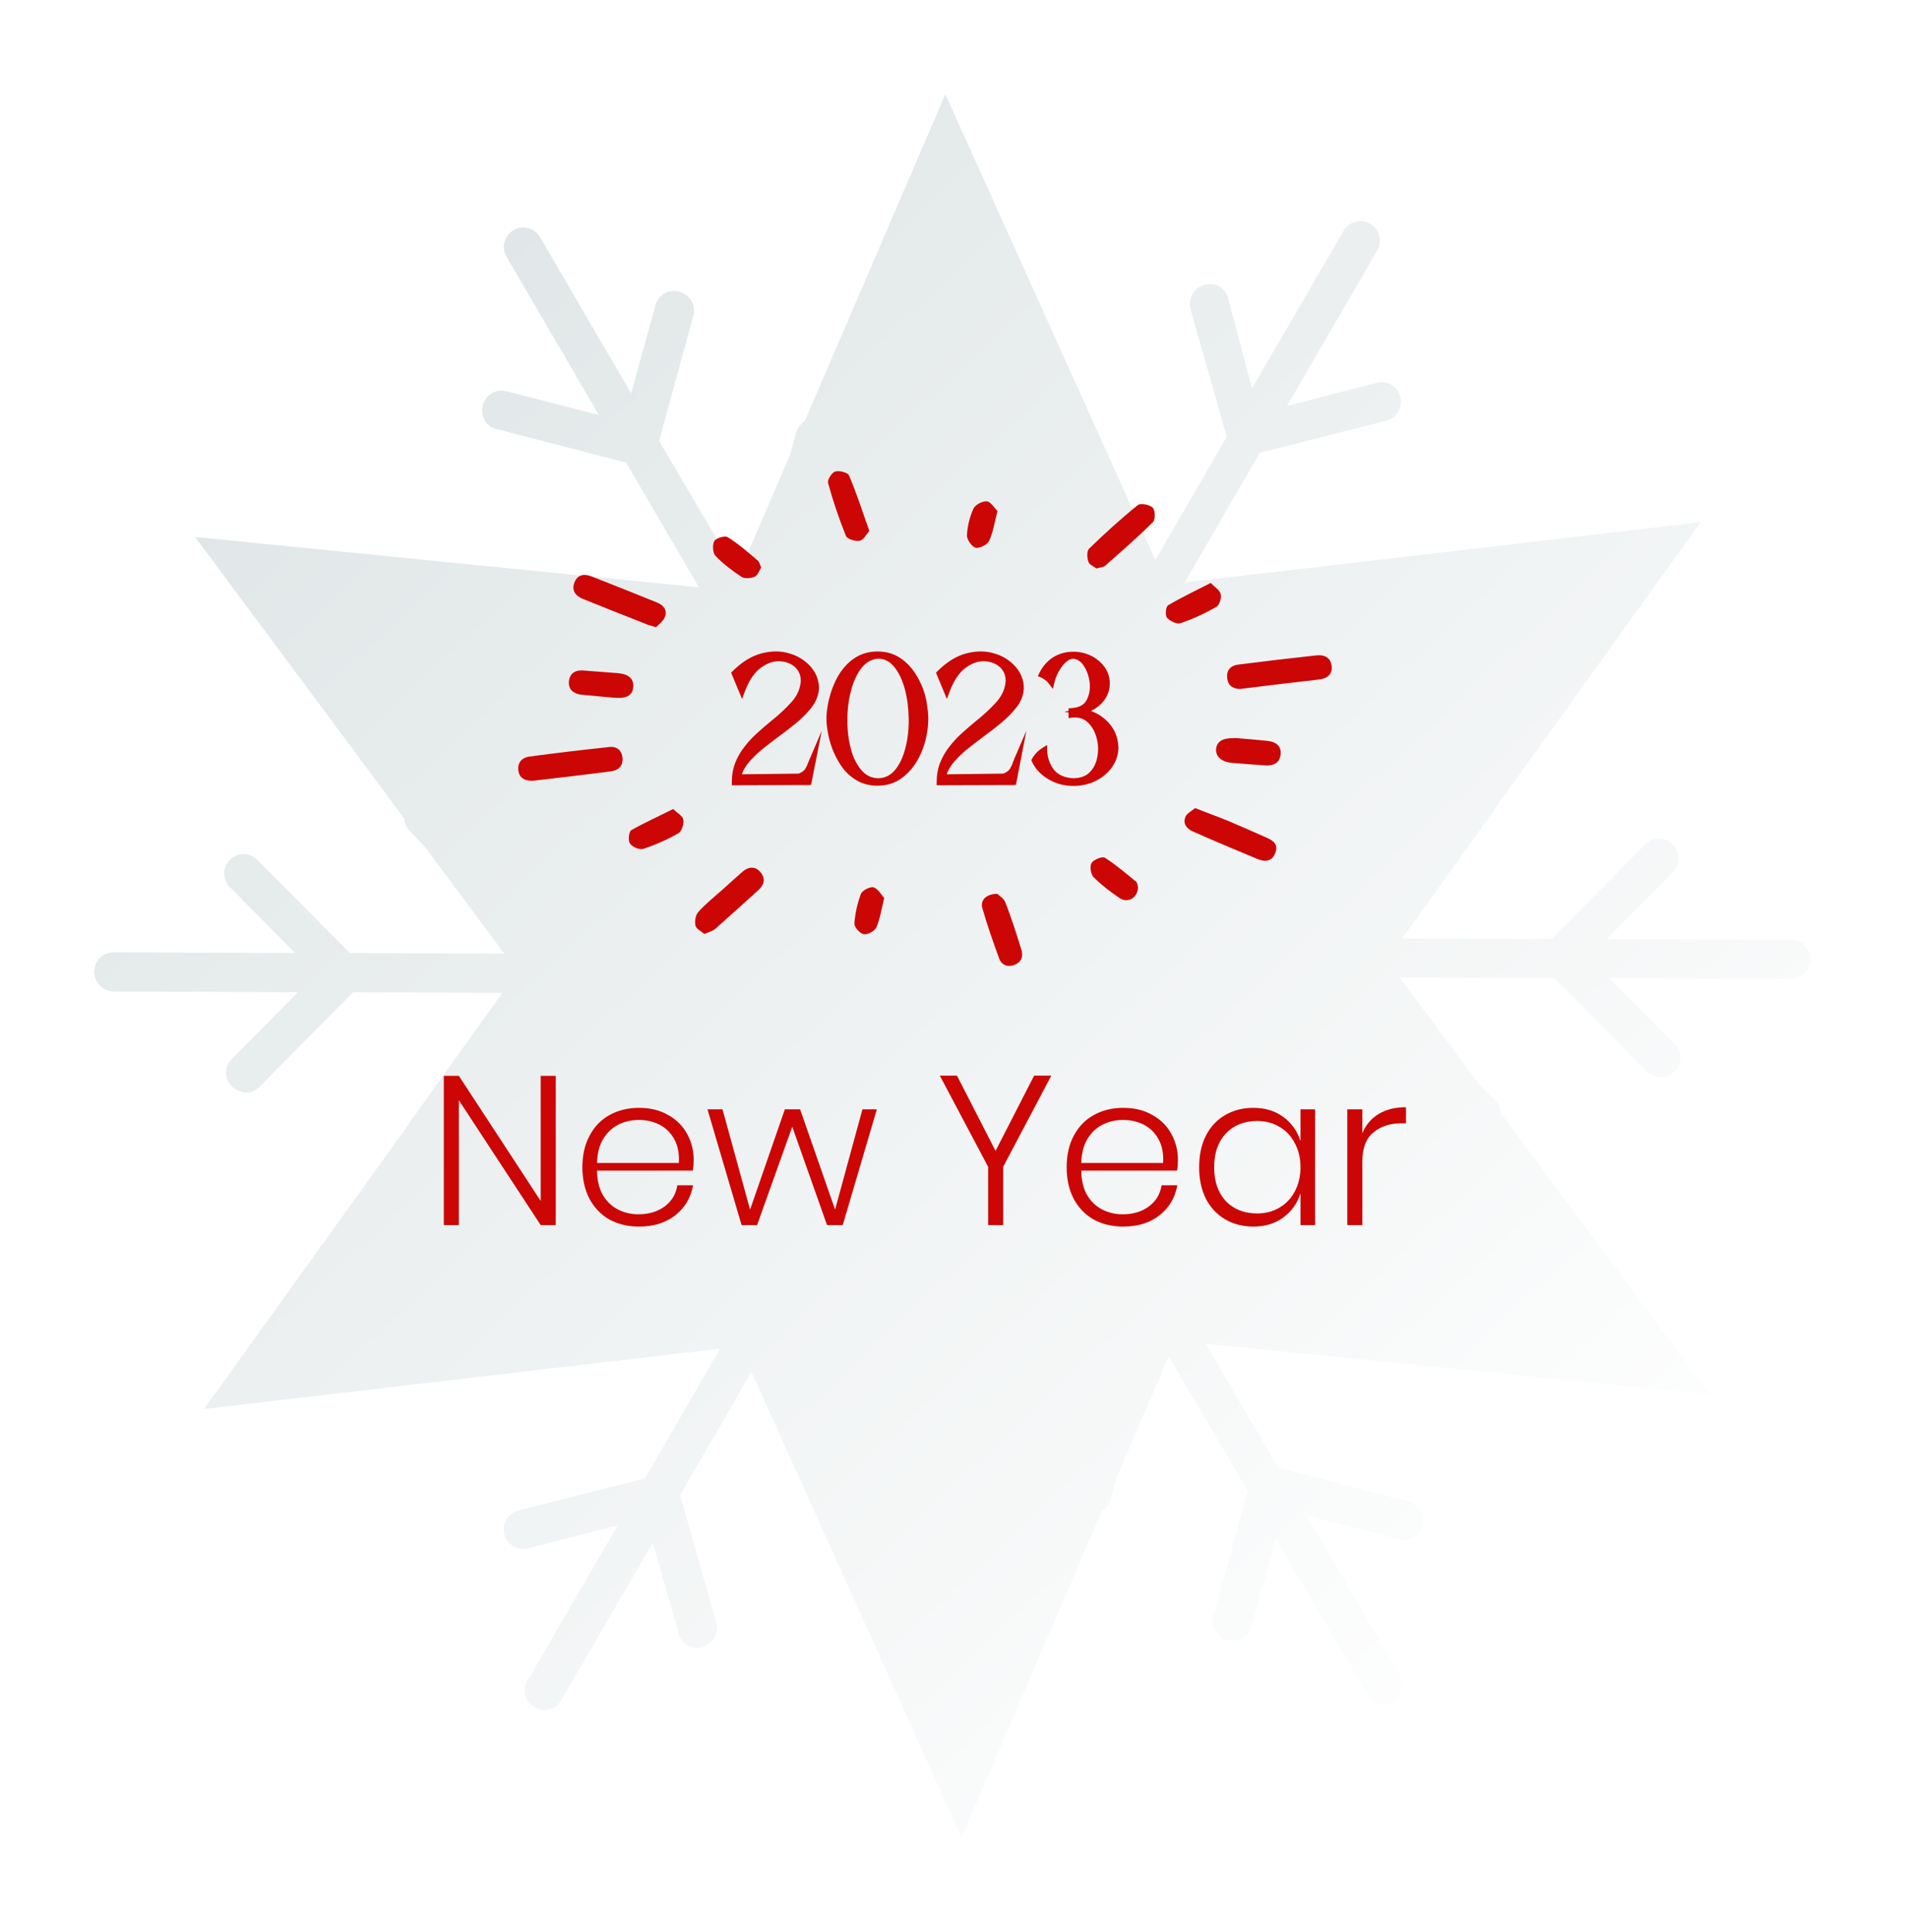 <svg width="81" height="82" viewBox="0 0 81 82" fill="none" xmlns="http://www.w3.org/2000/svg">
<g filter="url(#filter0_d_284_10)">
<path d="M58.389 68.043L54.467 61.324L58.389 62.335C58.835 62.454 59.281 62.186 59.399 61.74C59.489 61.443 59.37 61.116 59.162 60.908C59.072 60.818 58.954 60.759 58.805 60.729L53.278 59.302L50.188 54.04L71.583 56.18L62.698 44.229C62.698 44.02 62.609 43.842 62.46 43.694L61.806 43.039L58.419 38.491L64.986 38.52L68.908 42.474C69.235 42.801 69.77 42.801 70.097 42.474C70.424 42.148 70.424 41.642 70.097 41.315L67.333 38.52L75.029 38.55C75.475 38.55 75.862 38.193 75.862 37.718C75.862 37.272 75.475 36.885 75.029 36.885L67.214 36.855L70.037 34.001C70.364 33.674 70.335 33.169 70.008 32.842C69.77 32.604 69.443 32.544 69.176 32.634C69.057 32.663 68.938 32.752 68.849 32.842L64.867 36.855L58.538 36.826L62.282 31.593L62.311 31.563C62.371 31.504 62.43 31.415 62.46 31.325L71.196 19.166L49.296 21.722L52.476 16.222L57.854 14.855C58.3 14.736 58.567 14.29 58.449 13.844C58.33 13.398 57.884 13.13 57.438 13.249L53.635 14.23L57.468 7.63C57.706 7.243 57.557 6.738 57.171 6.5C56.784 6.262 56.249 6.411 56.041 6.798L52.149 13.487L51.139 9.652C51.02 9.206 50.544 8.968 50.128 9.087C49.831 9.176 49.593 9.414 49.534 9.711C49.504 9.83 49.504 9.979 49.534 10.098L51.079 15.538L48.048 20.771L39.134 1L33.161 14.884C32.983 15.003 32.864 15.152 32.804 15.36L32.537 16.311L30.338 21.425L26.98 15.717L28.436 10.395C28.555 9.949 28.288 9.503 27.842 9.384C27.396 9.265 26.95 9.503 26.831 9.949L25.791 13.695L21.928 7.065C21.691 6.679 21.186 6.53 20.799 6.768C20.413 7.006 20.265 7.511 20.502 7.898L24.425 14.617L20.502 13.606C20.056 13.487 19.611 13.755 19.492 14.2C19.403 14.498 19.522 14.825 19.73 15.033C19.819 15.122 19.938 15.182 20.086 15.211L25.584 16.638L28.674 21.93L7.279 19.79L16.164 31.742C16.164 31.92 16.253 32.128 16.401 32.277L17.026 32.931L20.413 37.48L13.846 37.45L9.924 33.496C9.597 33.169 9.092 33.169 8.765 33.496C8.438 33.823 8.438 34.328 8.765 34.655L11.528 37.45L3.832 37.42C3.357 37.42 3 37.777 3 38.253C3 38.699 3.386 39.085 3.832 39.085L11.647 39.115L8.824 41.969C8.497 42.296 8.527 42.801 8.854 43.129C9.092 43.337 9.418 43.426 9.686 43.337C9.805 43.307 9.924 43.218 10.013 43.129L13.995 39.115L20.324 39.145L16.58 44.377L16.55 44.407C16.491 44.467 16.431 44.556 16.401 44.645L7.665 56.805L29.565 54.248L26.386 59.748L21.007 61.116C20.562 61.235 20.294 61.681 20.413 62.127C20.532 62.572 20.978 62.84 21.423 62.721L25.227 61.74L21.394 68.34C21.156 68.727 21.305 69.232 21.691 69.47C22.077 69.708 22.612 69.559 22.82 69.173L26.713 62.483L27.812 66.348C27.931 66.794 28.407 67.032 28.823 66.913C29.12 66.824 29.357 66.586 29.417 66.289C29.447 66.17 29.447 66.021 29.417 65.902L27.872 60.462L30.902 55.229L39.817 75L45.79 61.116C45.968 60.997 46.087 60.848 46.146 60.64L46.414 59.689L48.613 54.575L51.971 60.283L50.514 65.605C50.396 66.051 50.663 66.497 51.109 66.616C51.554 66.735 52 66.497 52.119 66.051L53.159 62.305L57.052 68.935C57.29 69.321 57.795 69.47 58.181 69.232C58.478 68.935 58.597 68.43 58.389 68.043Z" fill="url(#paint0_linear_284_10)"/>
</g>
<path d="M23.593 52H22.954L19.48 46.699V52H18.841V45.664H19.48L22.954 50.974V45.664H23.593V52ZM27.1 51.541C27.544 51.541 27.916 51.43 28.216 51.208C28.516 50.986 28.696 50.686 28.756 50.308H29.422C29.332 50.83 29.083 51.253 28.675 51.577C28.267 51.901 27.751 52.063 27.127 52.063C26.659 52.063 26.242 51.964 25.876 51.766C25.516 51.562 25.234 51.271 25.03 50.893C24.826 50.509 24.724 50.059 24.724 49.543C24.724 49.027 24.826 48.58 25.03 48.202C25.234 47.818 25.516 47.527 25.876 47.329C26.242 47.125 26.659 47.023 27.127 47.023C27.607 47.023 28.021 47.125 28.369 47.329C28.723 47.527 28.99 47.794 29.17 48.13C29.356 48.466 29.449 48.832 29.449 49.228C29.449 49.396 29.437 49.549 29.413 49.687H25.345C25.351 50.101 25.435 50.449 25.597 50.731C25.765 51.007 25.981 51.211 26.245 51.343C26.509 51.475 26.794 51.541 27.1 51.541ZM27.127 47.536C26.809 47.536 26.518 47.602 26.254 47.734C25.99 47.866 25.774 48.07 25.606 48.346C25.444 48.616 25.357 48.955 25.345 49.363H28.819C28.843 48.961 28.777 48.622 28.621 48.346C28.465 48.07 28.255 47.866 27.991 47.734C27.727 47.602 27.439 47.536 27.127 47.536ZM37.225 47.086L35.776 52H35.11L33.634 47.824L32.14 52H31.483L30.034 47.086H30.673L31.843 51.343L33.319 47.086H33.967L35.452 51.343L36.613 47.086H37.225ZM44.631 45.655L42.588 49.525V52H41.949V49.525L39.897 45.655H40.626L42.264 48.85L43.902 45.655H44.631ZM47.657 51.541C48.102 51.541 48.474 51.43 48.773 51.208C49.074 50.986 49.254 50.686 49.313 50.308H49.98C49.889 50.83 49.641 51.253 49.233 51.577C48.825 51.901 48.309 52.063 47.684 52.063C47.217 52.063 46.8 51.964 46.434 51.766C46.074 51.562 45.791 51.271 45.587 50.893C45.383 50.509 45.282 50.059 45.282 49.543C45.282 49.027 45.383 48.58 45.587 48.202C45.791 47.818 46.074 47.527 46.434 47.329C46.8 47.125 47.217 47.023 47.684 47.023C48.164 47.023 48.578 47.125 48.926 47.329C49.281 47.527 49.547 47.794 49.727 48.13C49.913 48.466 50.007 48.832 50.007 49.228C50.007 49.396 49.995 49.549 49.971 49.687H45.903C45.908 50.101 45.992 50.449 46.154 50.731C46.322 51.007 46.538 51.211 46.803 51.343C47.066 51.475 47.352 51.541 47.657 51.541ZM47.684 47.536C47.367 47.536 47.075 47.602 46.812 47.734C46.547 47.866 46.331 48.07 46.163 48.346C46.002 48.616 45.914 48.955 45.903 49.363H49.377C49.401 48.961 49.334 48.622 49.178 48.346C49.023 48.07 48.812 47.866 48.548 47.734C48.285 47.602 47.996 47.536 47.684 47.536ZM53.211 47.023C53.709 47.023 54.132 47.152 54.48 47.41C54.834 47.668 55.077 48.01 55.209 48.436V47.086H55.83V52H55.209V50.65C55.077 51.076 54.834 51.418 54.48 51.676C54.132 51.934 53.709 52.063 53.211 52.063C52.767 52.063 52.367 51.961 52.014 51.757C51.666 51.553 51.392 51.262 51.194 50.884C51.002 50.5 50.907 50.053 50.907 49.543C50.907 49.027 51.002 48.58 51.194 48.202C51.392 47.818 51.666 47.527 52.014 47.329C52.361 47.125 52.761 47.023 53.211 47.023ZM53.373 47.581C52.821 47.581 52.377 47.758 52.041 48.112C51.711 48.46 51.545 48.937 51.545 49.543C51.545 50.149 51.711 50.629 52.041 50.983C52.377 51.331 52.821 51.505 53.373 51.505C53.721 51.505 54.032 51.424 54.309 51.262C54.59 51.1 54.809 50.872 54.965 50.578C55.127 50.278 55.209 49.933 55.209 49.543C55.209 49.153 55.127 48.811 54.965 48.517C54.809 48.217 54.59 47.986 54.309 47.824C54.032 47.662 53.721 47.581 53.373 47.581ZM57.835 48.103C57.979 47.749 58.21 47.476 58.528 47.284C58.846 47.092 59.233 46.996 59.689 46.996V47.68H59.482C59.008 47.68 58.615 47.809 58.303 48.067C57.991 48.319 57.835 48.733 57.835 49.309V52H57.196V47.086H57.835V48.103Z" fill="#CC0505"/>
<path d="M52.636 29.244C52.388 29.235 52.141 29.136 52.101 28.799C52.052 28.453 52.24 28.245 52.586 28.206C53.674 28.067 54.773 27.939 55.861 27.82C56.207 27.78 56.484 27.889 56.533 28.265C56.573 28.621 56.346 28.799 56.019 28.839C54.911 28.968 53.803 29.096 52.636 29.244Z" fill="#CC0505"/>
<path d="M22.609 33.142C22.282 33.142 22.045 33.034 22.005 32.697C21.966 32.371 22.154 32.163 22.46 32.114C23.588 31.965 24.726 31.827 25.864 31.708C26.19 31.668 26.398 31.856 26.428 32.173C26.457 32.499 26.259 32.697 25.953 32.737C24.835 32.885 23.707 33.014 22.609 33.142Z" fill="#CC0505"/>
<path d="M27.852 26.623C27.635 26.553 27.516 26.534 27.417 26.484C26.527 26.138 25.646 25.782 24.756 25.426C24.429 25.297 24.251 25.06 24.39 24.713C24.528 24.377 24.815 24.347 25.112 24.466C26.042 24.832 26.972 25.198 27.892 25.574C28.159 25.683 28.347 25.891 28.228 26.187C28.159 26.366 27.961 26.504 27.852 26.623Z" fill="#CC0505"/>
<path d="M50.736 34.3C51.26 34.508 51.706 34.666 52.141 34.844C52.655 35.062 53.17 35.289 53.684 35.517C53.991 35.646 54.298 35.794 54.139 36.209C53.991 36.595 53.664 36.586 53.348 36.447C52.447 36.071 51.547 35.695 50.657 35.299C50.39 35.191 50.212 34.973 50.32 34.686C50.37 34.528 50.597 34.419 50.736 34.3Z" fill="#CC0505"/>
<path d="M29.9 39.642C29.762 39.524 29.554 39.425 29.524 39.286C29.485 39.108 29.524 38.841 29.643 38.713C29.96 38.356 30.335 38.06 30.692 37.743C30.969 37.496 31.246 37.238 31.533 36.991C31.79 36.773 32.077 36.764 32.294 37.031C32.502 37.288 32.443 37.545 32.215 37.763C31.592 38.327 30.969 38.891 30.345 39.445C30.237 39.524 30.088 39.563 29.9 39.642Z" fill="#CC0505"/>
<path d="M46.551 24.13C46.442 24.05 46.244 23.971 46.205 23.843C46.145 23.674 46.135 23.388 46.234 23.289C46.897 22.645 47.58 22.022 48.302 21.439C48.421 21.34 48.797 21.419 48.935 21.547C49.044 21.656 49.054 22.042 48.955 22.151C48.302 22.804 47.6 23.407 46.907 24.021C46.828 24.08 46.709 24.08 46.551 24.13Z" fill="#CC0505"/>
<path d="M42.346 37.941C42.416 38.02 42.623 38.139 42.683 38.307C42.94 38.97 43.157 39.642 43.365 40.325C43.454 40.612 43.346 40.85 43.059 40.958C42.772 41.067 42.514 40.958 42.416 40.681C42.158 39.979 41.911 39.267 41.703 38.544C41.604 38.208 41.881 37.931 42.346 37.941Z" fill="#CC0505"/>
<path d="M36.905 22.537C36.776 22.685 36.657 22.923 36.499 22.952C36.321 22.992 35.975 22.883 35.916 22.754C35.619 22.022 35.361 21.261 35.154 20.499C35.114 20.37 35.312 20.053 35.46 20.014C35.629 19.964 35.995 20.053 36.044 20.182C36.361 20.924 36.608 21.696 36.905 22.537Z" fill="#CC0505"/>
<path d="M52.536 31.332C52.972 31.372 53.397 31.401 53.833 31.451C54.149 31.49 54.397 31.649 54.367 32.005C54.337 32.361 54.1 32.499 53.763 32.49C53.269 32.46 52.784 32.42 52.299 32.381C51.864 32.341 51.606 32.114 51.626 31.807C51.646 31.48 51.903 31.322 52.368 31.332C52.418 31.322 52.477 31.332 52.536 31.332Z" fill="#CC0505"/>
<path d="M26.022 29.611C25.587 29.571 25.161 29.531 24.726 29.492C24.38 29.462 24.122 29.294 24.152 28.928C24.182 28.562 24.449 28.423 24.805 28.463C25.28 28.503 25.755 28.532 26.23 28.572C26.685 28.611 26.912 28.809 26.883 29.155C26.863 29.492 26.625 29.65 26.151 29.62C26.111 29.611 26.062 29.611 26.022 29.611Z" fill="#CC0505"/>
<path d="M28.575 34.34C28.753 34.508 28.98 34.636 29.01 34.785C29.04 34.973 28.941 35.289 28.802 35.369C28.327 35.636 27.823 35.863 27.308 36.031C27.15 36.081 26.843 35.952 26.744 35.804C26.655 35.685 26.695 35.309 26.794 35.24C27.348 34.923 27.931 34.666 28.575 34.34Z" fill="#CC0505"/>
<path d="M51.399 24.743C51.567 24.921 51.785 25.05 51.824 25.218C51.864 25.386 51.765 25.693 51.636 25.762C51.151 26.039 50.637 26.276 50.103 26.454C49.954 26.504 49.657 26.356 49.539 26.217C49.46 26.118 49.489 25.752 49.588 25.693C50.152 25.356 50.746 25.079 51.399 24.743Z" fill="#CC0505"/>
<path d="M32.314 24.09C32.235 24.219 32.166 24.416 32.047 24.476C31.889 24.545 31.622 24.575 31.483 24.486C31.087 24.229 30.702 23.932 30.375 23.595C30.256 23.467 30.237 23.11 30.326 22.962C30.405 22.834 30.781 22.725 30.899 22.804C31.345 23.081 31.75 23.437 32.156 23.783C32.235 23.833 32.255 23.951 32.314 24.09Z" fill="#CC0505"/>
<path d="M48.312 37.664C48.302 38.109 47.877 38.356 47.53 38.119C47.135 37.852 46.759 37.565 46.422 37.228C46.304 37.1 46.254 36.764 46.343 36.625C46.432 36.486 46.798 36.338 46.907 36.407C47.372 36.704 47.798 37.07 48.233 37.426C48.292 37.486 48.302 37.614 48.312 37.664Z" fill="#CC0505"/>
<path d="M42.346 21.686C42.218 22.19 42.158 22.606 41.99 22.962C41.911 23.12 41.575 23.289 41.416 23.249C41.248 23.2 41.04 22.893 41.05 22.715C41.07 22.329 41.169 21.933 41.327 21.587C41.406 21.419 41.713 21.261 41.901 21.28C42.059 21.3 42.208 21.557 42.346 21.686Z" fill="#CC0505"/>
<path d="M37.538 38.119C37.409 38.623 37.36 39.019 37.202 39.365C37.132 39.524 36.826 39.682 36.667 39.652C36.509 39.623 36.262 39.356 36.272 39.197C36.301 38.772 36.4 38.337 36.549 37.941C36.608 37.792 36.934 37.624 37.093 37.664C37.281 37.733 37.419 37.99 37.538 38.119Z" fill="#CC0505"/>
<path d="M34.333 32.312C34.293 32.43 34.243 32.539 34.184 32.638C34.135 32.717 34.036 32.786 33.907 32.836L31.493 32.865C31.543 32.717 31.622 32.579 31.73 32.43C31.889 32.232 32.077 32.044 32.304 31.846C32.542 31.649 32.789 31.461 33.046 31.273C33.333 31.065 33.6 30.857 33.848 30.649C34.105 30.432 34.323 30.204 34.491 29.977C34.659 29.739 34.758 29.482 34.768 29.205C34.768 28.869 34.649 28.572 34.422 28.305C34.194 28.047 33.897 27.849 33.531 27.741C33.165 27.622 32.76 27.622 32.334 27.731C31.909 27.84 31.493 28.097 31.097 28.493L31.038 28.552L31.503 29.67L31.612 29.373C31.79 28.898 32.017 28.552 32.285 28.354C32.552 28.156 32.819 28.057 33.086 28.067C33.353 28.077 33.561 28.156 33.739 28.305C33.907 28.453 33.996 28.651 33.996 28.898C33.976 29.225 33.848 29.521 33.61 29.789C33.363 30.066 33.066 30.343 32.73 30.61C32.532 30.768 32.334 30.946 32.146 31.114C31.948 31.292 31.77 31.48 31.612 31.688C31.444 31.896 31.315 32.123 31.216 32.371C31.117 32.618 31.068 32.905 31.068 33.202V33.331L34.431 33.321L34.887 31.015L34.431 32.084C34.392 32.163 34.362 32.242 34.333 32.312Z" fill="#CC0505"/>
<path d="M39.111 29.056C39.002 28.809 38.864 28.572 38.696 28.364C38.527 28.156 38.32 27.978 38.082 27.849C37.845 27.721 37.568 27.652 37.251 27.652C36.944 27.652 36.667 27.721 36.42 27.849C36.183 27.978 35.975 28.156 35.807 28.364C35.639 28.572 35.5 28.809 35.401 29.056C35.292 29.304 35.223 29.551 35.164 29.808C35.114 30.056 35.084 30.293 35.084 30.501C35.084 30.709 35.114 30.936 35.164 31.194C35.213 31.441 35.292 31.698 35.401 31.945C35.51 32.193 35.648 32.43 35.807 32.638C35.975 32.846 36.183 33.024 36.42 33.152C36.657 33.281 36.944 33.35 37.251 33.35C37.558 33.35 37.845 33.281 38.082 33.152C38.32 33.024 38.517 32.846 38.696 32.638C38.864 32.43 39.002 32.203 39.111 31.945C39.22 31.698 39.289 31.451 39.339 31.194C39.388 30.946 39.408 30.709 39.408 30.501C39.408 30.293 39.378 30.066 39.339 29.808C39.299 29.561 39.22 29.304 39.111 29.056ZM37.271 33.034C36.984 33.024 36.746 32.905 36.559 32.678C36.361 32.44 36.202 32.123 36.113 31.747C36.014 31.362 35.965 30.946 35.975 30.511C35.975 30.076 36.034 29.66 36.143 29.264C36.252 28.878 36.4 28.562 36.598 28.324C36.786 28.097 37.014 27.978 37.271 27.958C37.538 27.958 37.766 28.067 37.953 28.295C38.151 28.532 38.3 28.849 38.409 29.235C38.517 29.63 38.567 30.046 38.577 30.491C38.587 30.936 38.537 31.362 38.438 31.747C38.339 32.133 38.191 32.45 37.993 32.687C37.795 32.915 37.558 33.034 37.271 33.034Z" fill="#CC0505"/>
<path d="M43.019 32.312C42.979 32.43 42.93 32.539 42.871 32.638C42.821 32.717 42.722 32.786 42.594 32.836L40.19 32.865C40.239 32.717 40.318 32.579 40.427 32.43C40.585 32.232 40.773 32.044 41.001 31.846C41.238 31.659 41.486 31.461 41.743 31.273C42.03 31.065 42.297 30.857 42.544 30.649C42.801 30.432 43.019 30.204 43.187 29.977C43.365 29.739 43.454 29.482 43.464 29.205C43.464 28.869 43.346 28.572 43.118 28.305C42.89 28.047 42.594 27.849 42.227 27.741C41.861 27.622 41.456 27.622 41.03 27.731C40.605 27.84 40.19 28.097 39.794 28.493L39.734 28.552L40.199 29.67L40.308 29.373C40.486 28.898 40.714 28.552 40.981 28.354C41.248 28.156 41.515 28.057 41.782 28.067C42.049 28.077 42.257 28.156 42.435 28.305C42.603 28.453 42.693 28.651 42.693 28.898C42.673 29.225 42.544 29.521 42.307 29.789C42.059 30.066 41.763 30.343 41.426 30.61C41.228 30.768 41.03 30.946 40.842 31.114C40.645 31.292 40.467 31.48 40.308 31.688C40.14 31.896 40.011 32.123 39.912 32.371C39.813 32.618 39.764 32.905 39.764 33.202V33.331L43.128 33.321L43.573 31.015L43.118 32.074C43.069 32.163 43.049 32.242 43.019 32.312Z" fill="#CC0505"/>
<path d="M47.243 30.916C47.105 30.689 46.907 30.501 46.68 30.353C46.561 30.283 46.442 30.224 46.313 30.174C46.383 30.145 46.442 30.105 46.511 30.066C46.69 29.947 46.838 29.799 46.947 29.62C47.056 29.433 47.115 29.225 47.115 29.007C47.115 28.75 47.036 28.512 46.887 28.305C46.739 28.107 46.551 27.948 46.313 27.83C46.086 27.721 45.829 27.662 45.562 27.662C45.235 27.662 44.938 27.751 44.691 27.909C44.444 28.077 44.246 28.305 44.117 28.582L44.058 28.7L44.176 28.75C44.236 28.77 44.295 28.809 44.364 28.859C44.434 28.908 44.483 28.958 44.533 29.027L44.701 29.244L44.76 28.977C44.79 28.839 44.849 28.691 44.928 28.532C45.017 28.374 45.116 28.235 45.235 28.117C45.344 28.018 45.443 27.968 45.562 27.958C45.74 27.978 45.898 28.077 46.017 28.275C46.155 28.483 46.234 28.73 46.264 29.017C46.284 29.294 46.234 29.531 46.116 29.739C45.997 29.937 45.789 30.036 45.483 30.056L45.364 30.066V30.174L45.186 30.214L45.364 30.244V30.481L45.502 30.461C45.769 30.432 45.987 30.491 46.155 30.64C46.333 30.798 46.462 31.015 46.541 31.273C46.62 31.54 46.64 31.817 46.59 32.094C46.551 32.361 46.442 32.589 46.274 32.767C46.106 32.945 45.878 33.024 45.572 33.034C45.196 33.014 44.919 32.895 44.74 32.668C44.562 32.43 44.463 32.153 44.454 31.837V31.619L44.266 31.738C44.157 31.807 44.068 31.876 44.008 31.945C43.939 32.015 43.87 32.104 43.81 32.212L43.781 32.272L43.81 32.331C43.959 32.648 44.196 32.895 44.523 33.083C44.839 33.271 45.196 33.36 45.572 33.36C45.898 33.36 46.215 33.291 46.502 33.152C46.788 33.014 47.026 32.816 47.204 32.569C47.382 32.321 47.481 32.035 47.481 31.708C47.461 31.411 47.392 31.144 47.243 30.916Z" fill="#CC0505"/>
<defs>
<filter id="filter0_d_284_10" x="0" y="0" width="80.862" height="82" filterUnits="userSpaceOnUse" color-interpolation-filters="sRGB">
<feFlood flood-opacity="0" result="BackgroundImageFix"/>
<feColorMatrix in="SourceAlpha" type="matrix" values="0 0 0 0 0 0 0 0 0 0 0 0 0 0 0 0 0 0 127 0" result="hardAlpha"/>
<feOffset dx="1" dy="3"/>
<feGaussianBlur stdDeviation="2"/>
<feComposite in2="hardAlpha" operator="out"/>
<feColorMatrix type="matrix" values="0 0 0 0 0 0 0 0 0 0 0 0 0 0 0 0 0 0 0.1 0"/>
<feBlend mode="normal" in2="BackgroundImageFix" result="effect1_dropShadow_284_10"/>
<feBlend mode="normal" in="SourceGraphic" in2="effect1_dropShadow_284_10" result="shape"/>
</filter>
<linearGradient id="paint0_linear_284_10" x1="14.97" y1="11.849" x2="67.657" y2="68.019" gradientUnits="userSpaceOnUse">
<stop stop-color="#E1E7E8"/>
<stop offset="1" stop-color="white"/>
</linearGradient>
</defs>
</svg>
